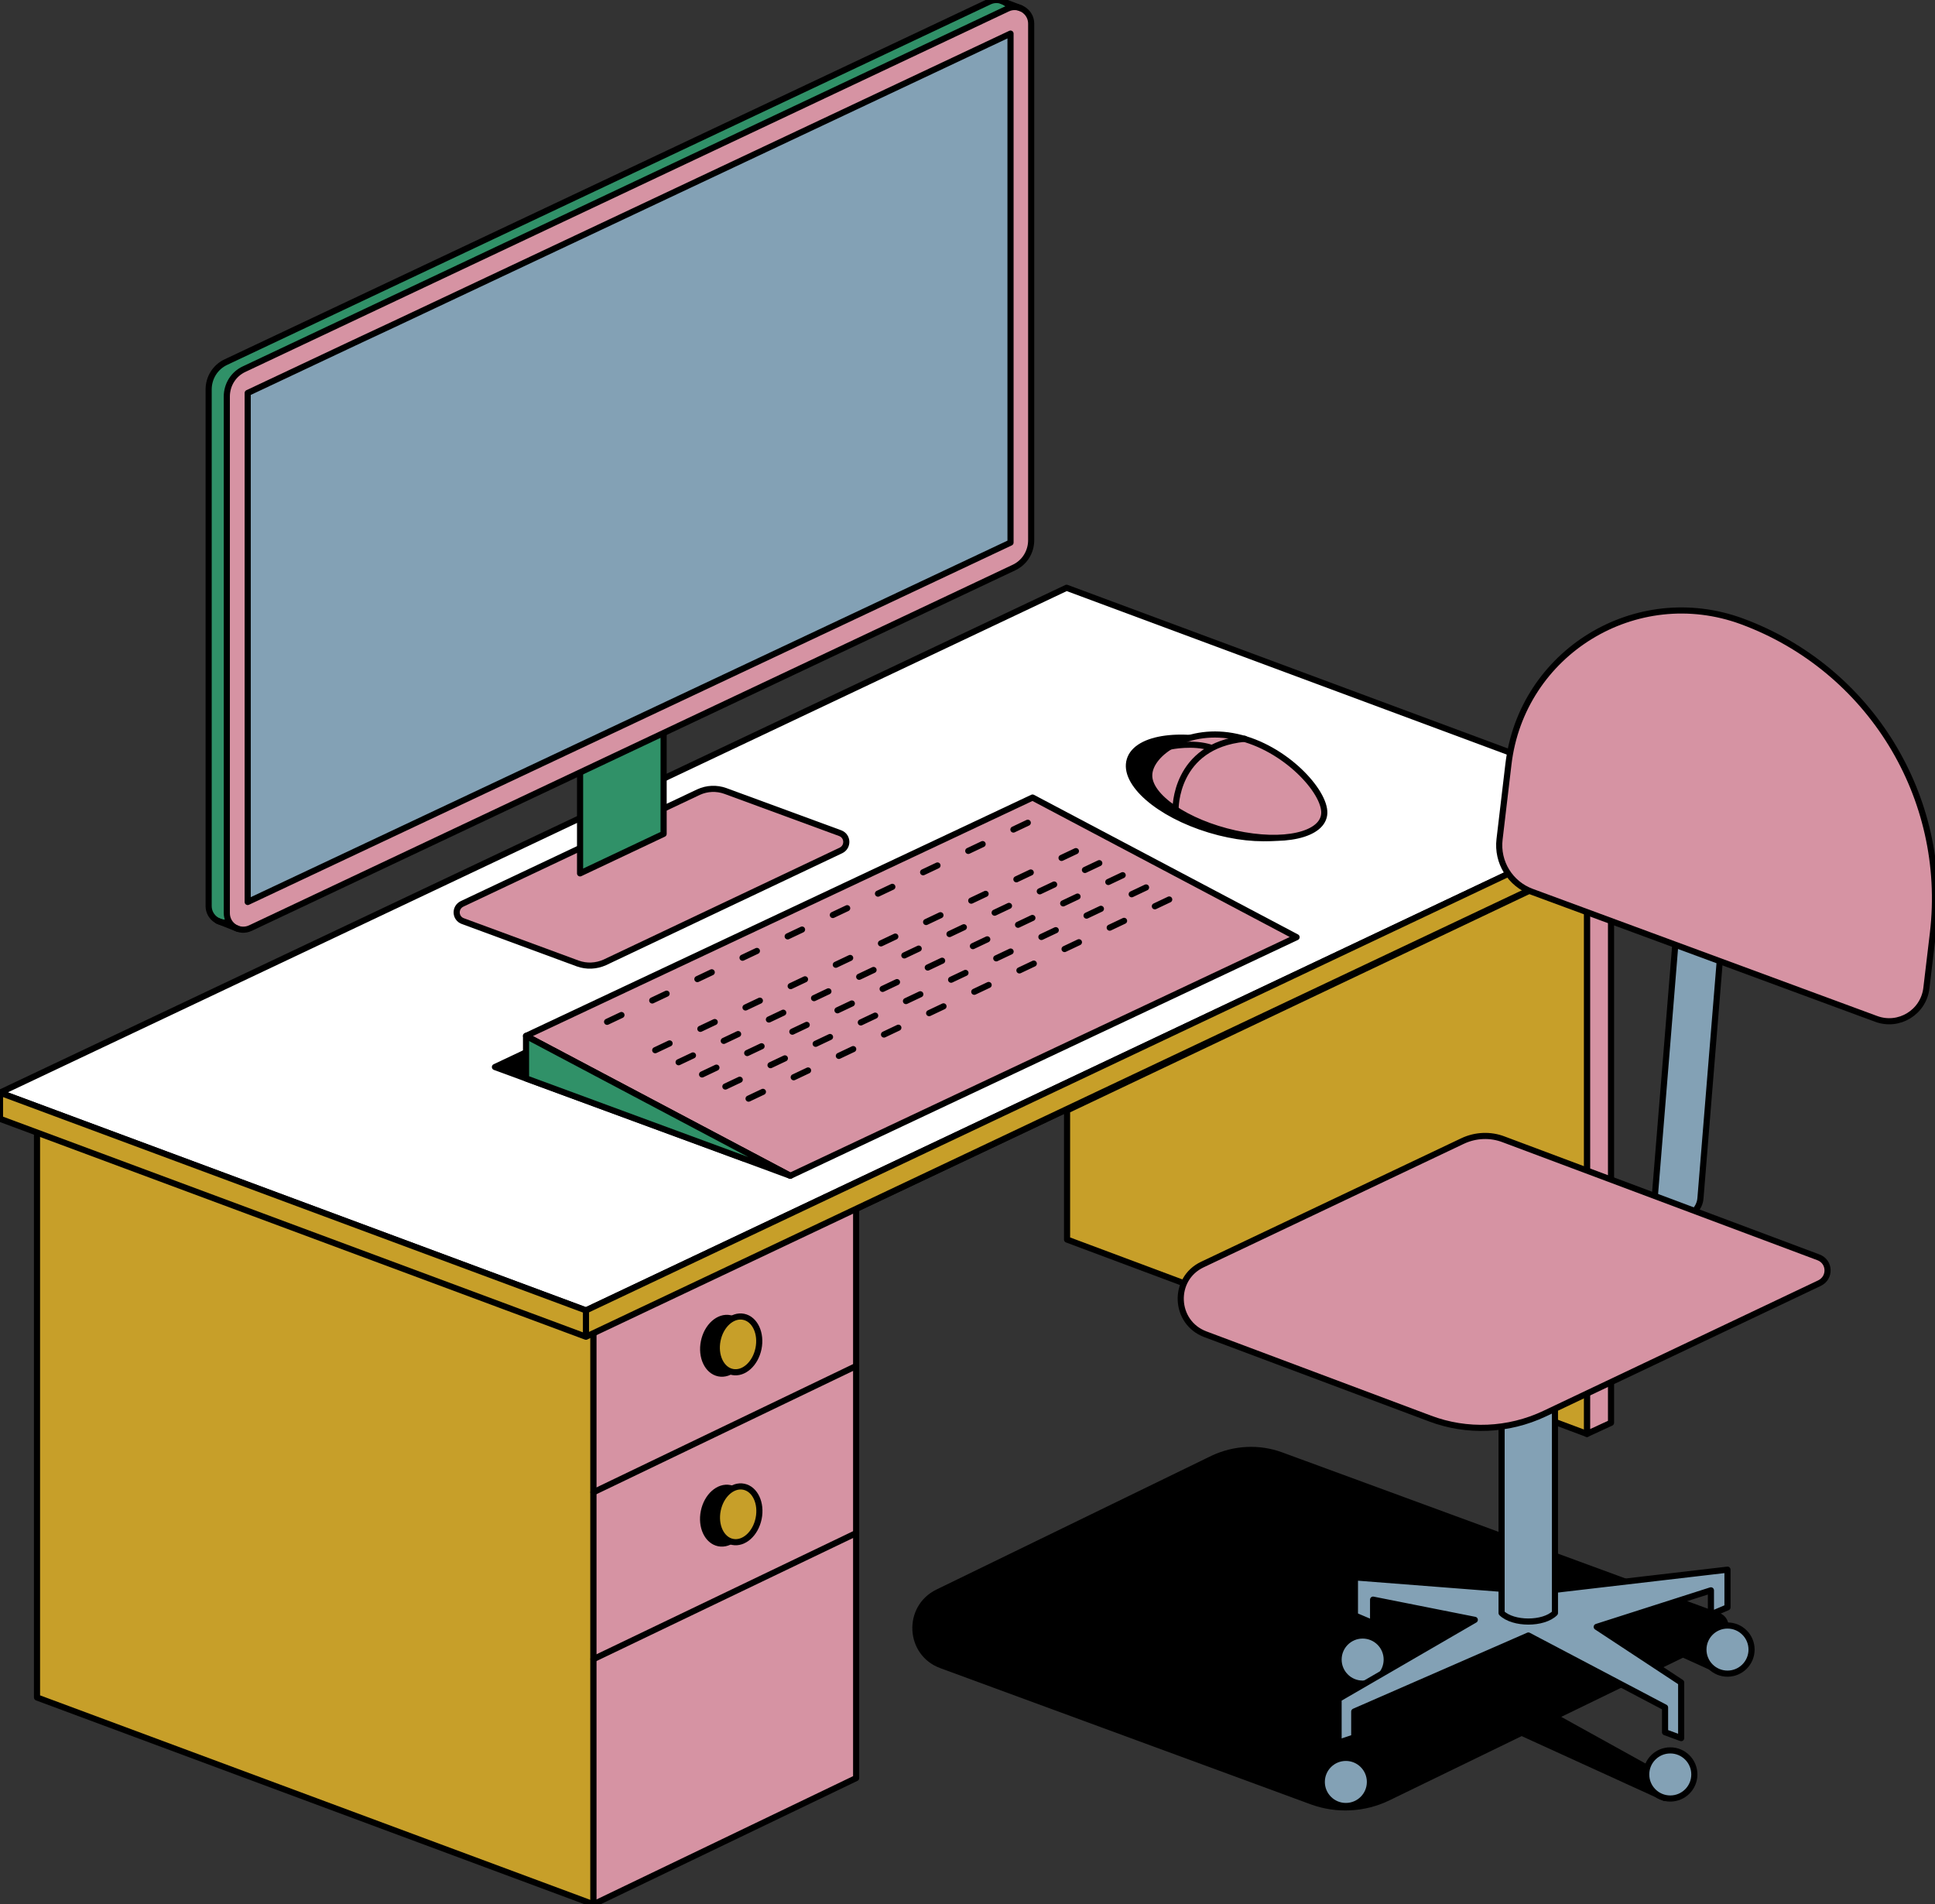 <svg id="Layer_1" xmlns="http://www.w3.org/2000/svg" viewBox="0 0 852.3 838.8"><rect x="0" y="0" width="852.3" height="838.8" fill="#333333" stroke="none"/><style>.st0{fill:#c79f29}.st0,.st1,.st2{stroke:#000;stroke-width:2.7;stroke-linecap:round;stroke-linejoin:round;stroke-miterlimit:10}.st1{fill:#d693a3}.st2{fill:#fff}.st3{fill:none}.st3,.st4,.st5,.st6,.st7{stroke:#000;stroke-width:2.7;stroke-linecap:round;stroke-linejoin:round;stroke-miterlimit:10}.st5{fill:#83a1b5}.st6,.st7{fill:#309168}.st7{stroke-dasharray:7,15}</style><path class="st0" d="M466.5 270.7L16.3 483.8l245.1 91.1 450.2-213.1z"/><path class="st0" d="M16.3 483.8v263.9l245.1 91.1V574.9z"/><path class="st1" d="M261.4 574.9v263.9l115.7-55.6V532.5L699 380.3v251.3l10.6-4.9V362.8z"/><path class="st0" d="M699 631.6L470 546v-56.9l229-108.8z"/><path class="st2" d="M469.8 258.9L0 481.3l258.1 95.9 469.8-222.4z"/><path class="st0" d="M0 481.3v11.5l258.1 96v-11.6zm258.1 107.5l469.8-222.4v-11.6L258.1 577.2z"/><path class="st3" d="M261.4 657.3l115.7-55.6M261.4 730.8l115.7-55.5"/><ellipse transform="rotate(-78.504 319.071 592.812)" class="st4" cx="319.1" cy="592.8" rx="12.4" ry="9.2"/><ellipse transform="rotate(-78.504 325.131 592.15)" class="st0" cx="325.1" cy="592.1" rx="12.4" ry="9.2"/><ellipse transform="rotate(-78.504 319.071 667.646)" class="st4" cx="319.1" cy="667.6" rx="12.4" ry="9.2"/><ellipse transform="rotate(-78.504 325.13 666.984)" class="st0" cx="325.1" cy="667" rx="12.4" ry="9.2"/><path class="st4" d="M733.3 792l-68.6-31.3 14.7-7.5 59.6 33zm25.4-55.4l-68.5-31.2 14.7-7.6 59.6 33.1z"/><path class="st4" d="M564.3 641l192.5 70.7c4.1 1.5 4.4 7.2.5 9.2l-145.9 70.9c-10.5 5.1-22.7 5.7-33.6 1.7l-163.2-60c-14.4-5.3-15.4-25.3-1.6-32.1l121.3-59c9.4-4.4 20.2-5 30-1.4z"/><circle class="st5" cx="600.2" cy="731" r="10.6"/><path class="st5" d="M673.2 720.4l60.2 31.7V763l7.1 2.6v-24.5l-37.2-24.5 50.3-16.1v10.6l7.3-3.1v-16.6l-83.1 9.7-81-6.3v16.8l8 3.4v-10.4l44.8 8.9-60 34.8v19.3l6.9-2.3v-11.4z"/><circle class="st5" cx="592.8" cy="784.9" r="10.6"/><circle class="st5" cx="735.7" cy="781.6" r="10.6"/><circle class="st5" cx="760.9" cy="726.6" r="10.6"/><path class="st5" d="M684.9 710.5c-5 5-18.4 5-23.5 0V564.9h23.5v145.6zm55-174.1c-4.7.1-8.1-3.6-11.1-8.3l16.5-202.9 20.2-.4L749 527.7c-.3 4.7-4.4 8.6-9.1 8.7z"/><path class="st1" d="M664.4 336.7l-3.9 33c-1.2 10.1 4.7 19.6 14.2 23.1l151.7 56c10 3.7 20.8-2.9 22.1-13.5l2.9-24.4c7-59.7-27.8-116.4-84.1-137.2-46.7-17.2-97.1 13.7-102.9 63zm-20.2 165.9L529.6 557c-13.3 6.3-12.5 25.5 1.3 30.7l98.9 37.1c16.4 6.2 34.6 5.4 50.5-2.1l121.1-57.5c5-2.4 4.7-9.5-.5-11.4l-138.5-51.9c-5.9-2.3-12.5-2-18.2.7z"/><ellipse transform="rotate(-73.1 538.268 347.093)" class="st4" cx="538.3" cy="347.1" rx="19.2" ry="42.5"/><path class="st1" d="M203.8 405.7l50.7 18.7c3.9 1.4 8.1 1.2 11.9-.5l104-49.3c3.3-1.6 3.1-6.3-.3-7.6l-50.6-18.6c-3.9-1.4-8.1-1.2-11.8.5l-104.1 49.2c-3.4 1.6-3.2 6.3.2 7.6z"/><path class="st4" d="M218 470l109.7 40.3 221.9-105.2-109.6-40z"/><path class="st6" d="M255.5 384.7l36.8-17.4V253.8l-36.8 17.4z"/><path class="st6" d="M102.3 405.7l336.3-158.8c4.7-2.2 7.6-6.9 7.6-12.1V7.3c0-5.3-5.6-8.9-10.4-6.6L99.5 159.5c-4.7 2.2-7.6 6.9-7.6 12.1v227.5c0 5.3 5.6 8.9 10.4 6.6z"/><path class="st1" d="M110.3 408.8L446.6 250c4.7-2.2 7.6-6.9 7.6-12.1V10.4c0-5.3-5.6-8.9-10.4-6.6L107.5 162.6c-4.7 2.2-7.6 6.9-7.6 12.1v227.5c0 5.4 5.5 8.9 10.4 6.6z"/><path class="st0" d="M95.9 405.6l8.8 3.5"/><path class="st1" d="M449.6 3.6L441.2.4"/><path class="st5" d="M156.2 150.9l-47.1 22.2v224.2l336-158.3V14.8L173.1 143z"/><path class="st1" d="M231.7 456.3l116.4 61.6 223-105.1-116.3-61.5z"/><path class="st6" d="M348.1 517.9L231.7 475v-18.7z"/><path class="st7" d="M473.9 374.9l-198 93.7m176.8-106.2l-198 93.7m229.5-75.9l-198 93.7m208.3-88.4l-198 93.8m208.3-88.4l-198 93.7M515 396.2l-197.9 93.7"/><path class="st1" d="M583.3 358.2c-.4 9.6-18 13.6-39.3 8.9-21.3-4.7-38.3-16.3-37.8-25.9.4-9.6 17.3-21.3 38.6-16.6s38.9 24 38.5 33.6z"/><path class="st3" d="M517.8 356.5s-.6-28 30.4-31.1m-32.6 3.4s10-2.1 18 .6"/></svg>